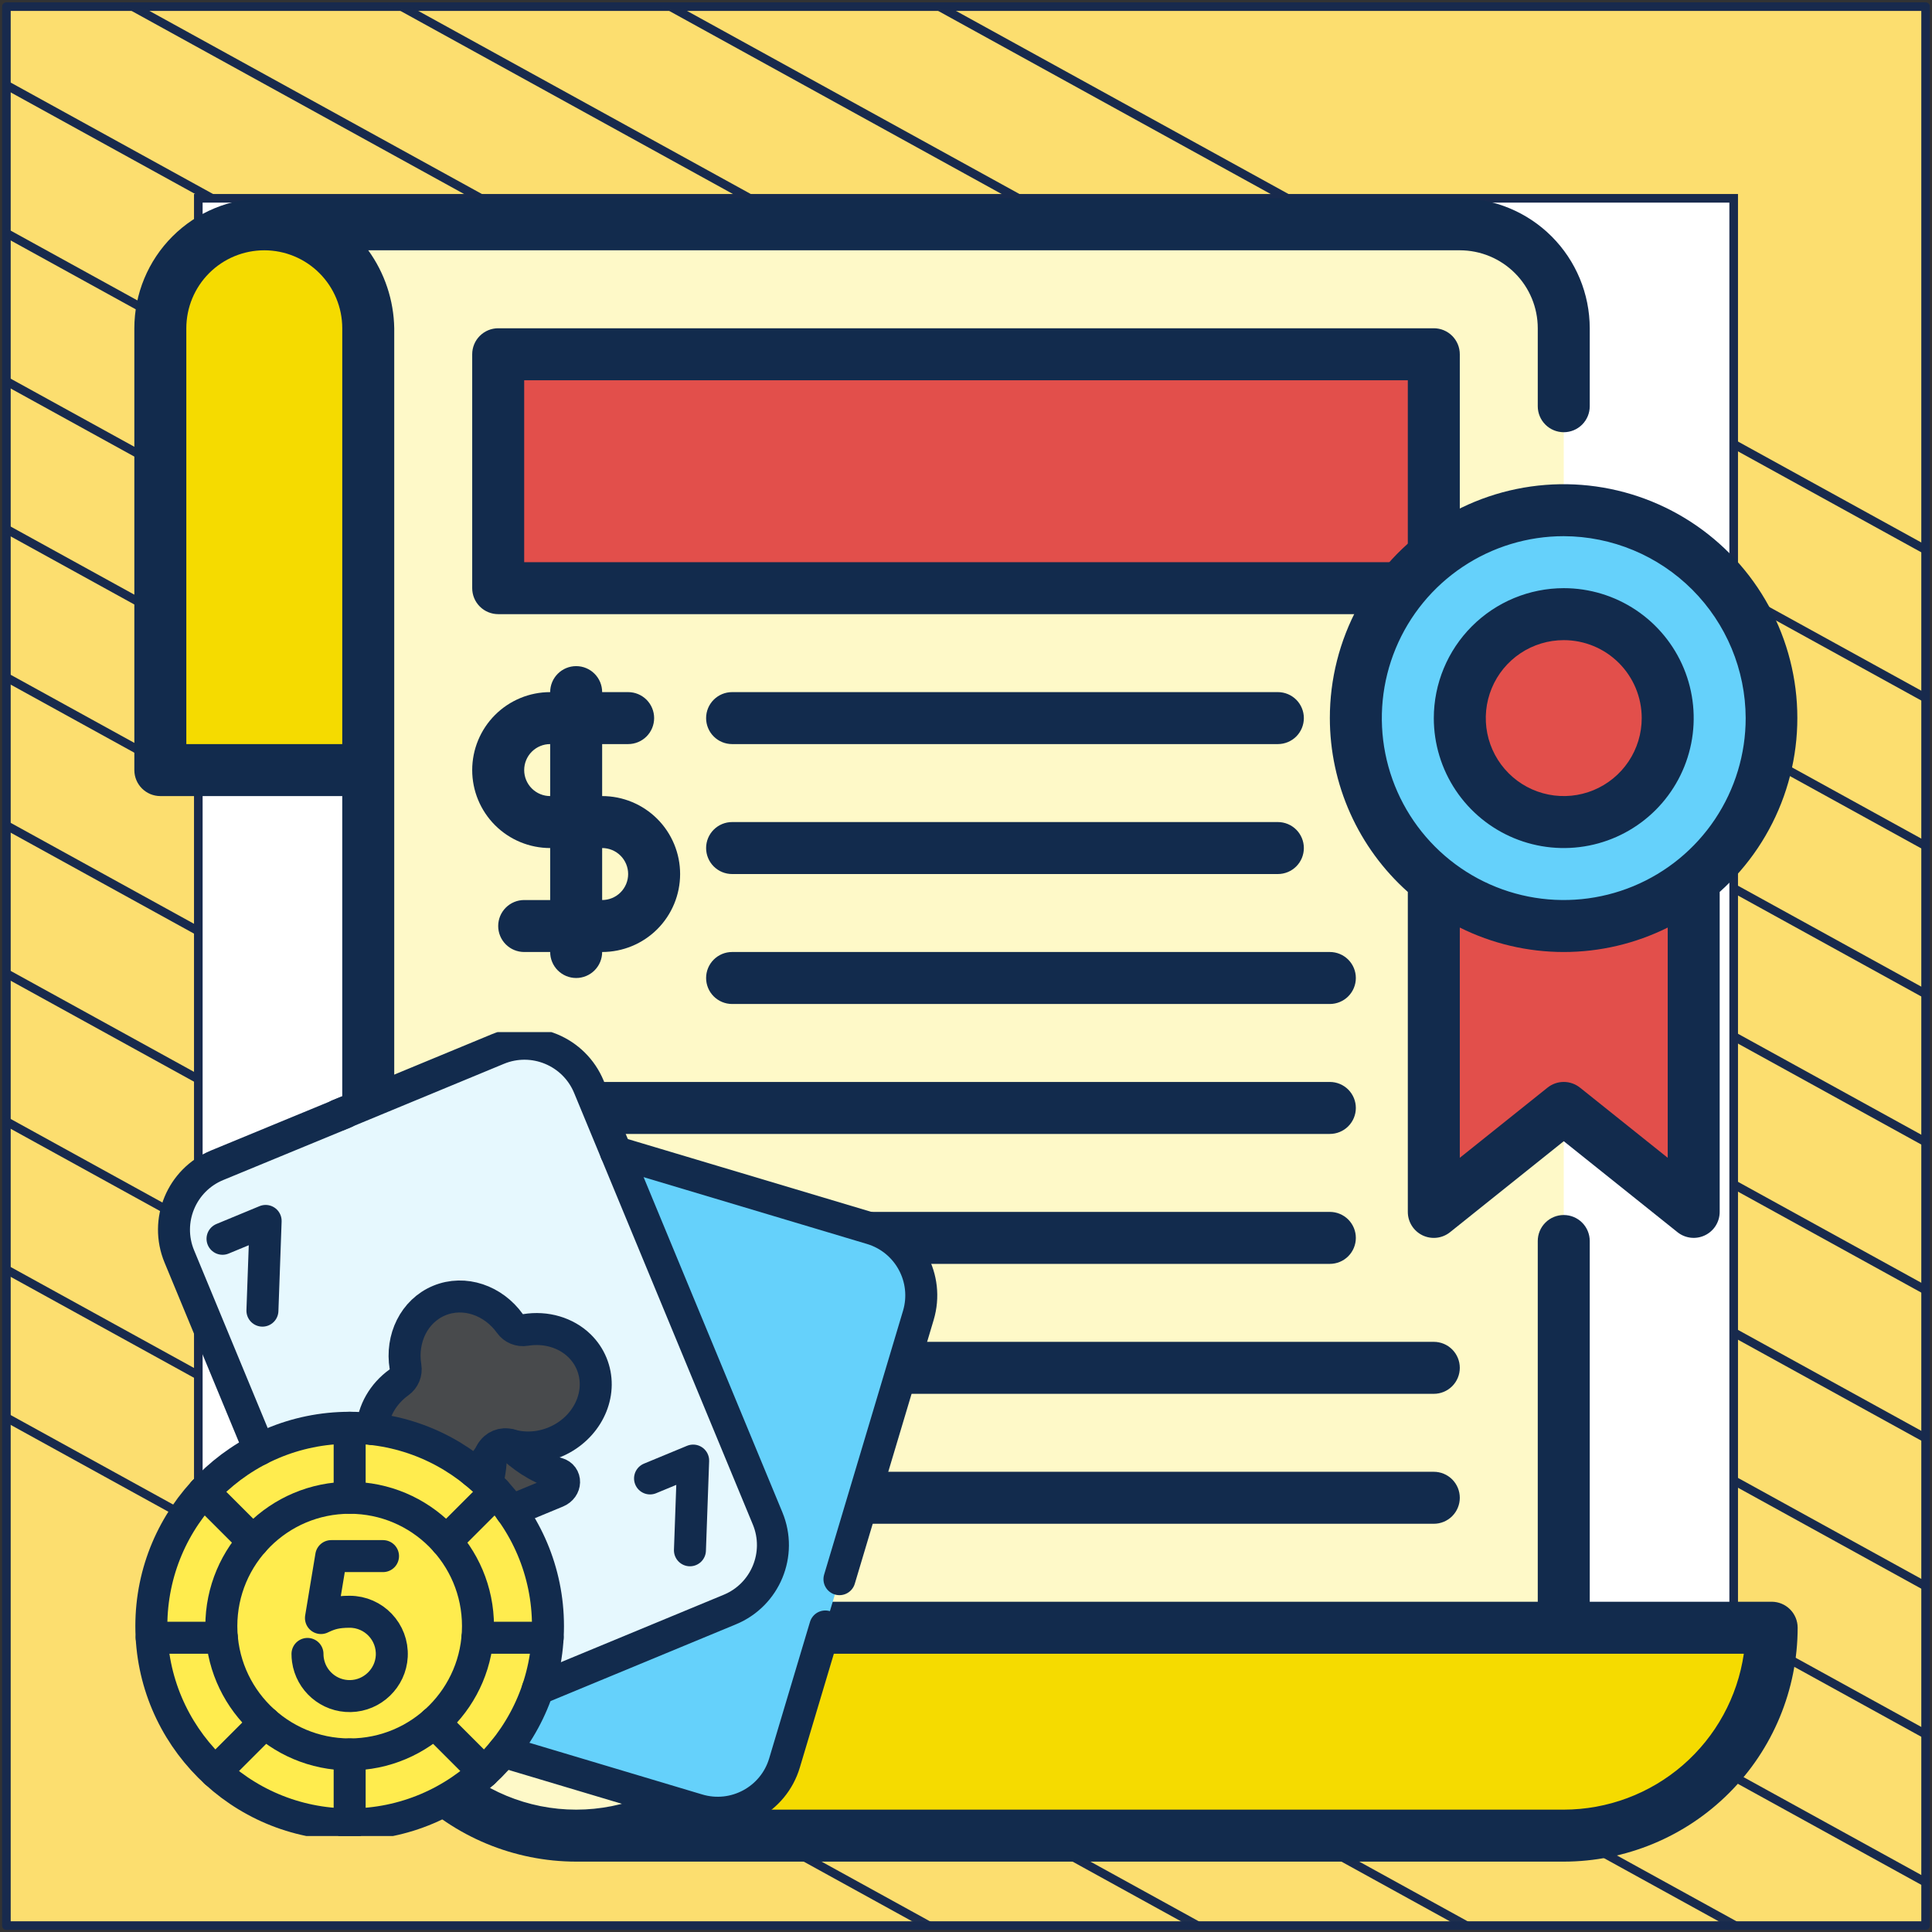 <?xml version="1.0" encoding="UTF-8"?> <svg xmlns="http://www.w3.org/2000/svg" width="302" height="302" viewBox="0 0 302 302" fill="none"><rect x="0" y="0" width="302" height="302" fill="#333333" stroke="none"/><path d="M301 1.038H1V301H301V1.038Z" fill="#FCDE6F" stroke="#182A4D" stroke-width="1.346" stroke-linejoin="round"></path><mask id="mask0_1_552" style="mask-type:luminance" maskUnits="userSpaceOnUse" x="1" y="1" width="300" height="300"><path d="M301 1H1V300.962H301V1Z" fill="white"></path></mask><g mask="url(#mask0_1_552)"><path d="M-285.023 64.085L219.795 342.085" stroke="#182A4D" stroke-width="1.346" stroke-miterlimit="10"></path><path d="M-263.954 52.544L240.932 330.581" stroke="#182A4D" stroke-width="1.346" stroke-miterlimit="10"></path><path d="M-242.819 41.04L261.999 319.04" stroke="#182A4D" stroke-width="1.346" stroke-miterlimit="10"></path><path d="M-221.682 29.536L283.136 307.536" stroke="#182A4D" stroke-width="1.346" stroke-miterlimit="10"></path><path d="M-200.545 18.032L304.272 296.032" stroke="#182A4D" stroke-width="1.346" stroke-miterlimit="10"></path><path d="M-179.41 6.528L325.409 284.528" stroke="#182A4D" stroke-width="1.346" stroke-miterlimit="10"></path><path d="M-158.273 -5.014L346.545 273.024" stroke="#182A4D" stroke-width="1.346" stroke-miterlimit="10"></path><path d="M-137.205 -16.517L367.613 261.483" stroke="#182A4D" stroke-width="1.346" stroke-miterlimit="10"></path><path d="M-116.069 -28.021L388.749 249.979" stroke="#182A4D" stroke-width="1.346" stroke-miterlimit="10"></path><path d="M-94.932 -39.525L409.886 238.475" stroke="#182A4D" stroke-width="1.346" stroke-miterlimit="10"></path><path d="M-73.796 -51.029L431.023 226.971" stroke="#182A4D" stroke-width="1.346" stroke-miterlimit="10"></path><path d="M-52.659 -62.533L452.159 215.467" stroke="#182A4D" stroke-width="1.346" stroke-miterlimit="10"></path><path d="M-31.591 -74.075L473.227 203.963" stroke="#182A4D" stroke-width="1.346" stroke-miterlimit="10"></path><path d="M-10.454 -85.579L494.364 192.422" stroke="#182A4D" stroke-width="1.346" stroke-miterlimit="10"></path></g><path d="M271 31H31V270.975H271V31Z" fill="white" stroke="#182A4D" stroke-width="1.346" stroke-miterlimit="10"></path><g clip-path="url(#clip0_1_552)"><path d="M228.188 35.062H41.312C45.622 35.062 49.755 36.775 52.803 39.822C55.85 42.87 57.562 47.003 57.562 51.312V254.438C57.562 263.057 60.987 271.324 67.082 277.418C73.177 283.513 81.443 286.938 90.062 286.938H244.438V51.312C244.438 47.003 242.725 42.87 239.678 39.822C236.631 36.775 232.497 35.062 228.188 35.062Z" fill="#FEF9C8"></path><path d="M224.125 189.438V132.079H264.75V189.438L244.438 173.188L224.125 189.438Z" fill="#E24F4B"></path><path d="M244.438 144.75C262.387 144.75 276.938 130.199 276.938 112.25C276.938 94.301 262.387 79.75 244.438 79.75C226.488 79.75 211.938 94.301 211.938 112.25C211.938 130.199 226.488 144.75 244.438 144.75Z" fill="#65D1FB"></path><path d="M244.438 128.5C253.412 128.5 260.688 121.225 260.688 112.25C260.688 103.275 253.412 96 244.438 96C235.463 96 228.188 103.275 228.188 112.25C228.188 121.225 235.463 128.5 244.438 128.5Z" fill="#E24F4B"></path><path d="M77.875 55.375H224.125V91.938H77.875V55.375Z" fill="#E24F4B"></path><path d="M41.312 35.062C37.003 35.062 32.87 36.775 29.822 39.822C26.774 42.87 25.062 47.003 25.062 51.312V120.375H57.562V51.312C57.562 47.003 55.85 42.87 52.803 39.822C49.755 36.775 45.622 35.062 41.312 35.062Z" fill="#F5DB00"></path><path d="M122.562 254.438C122.562 263.057 119.138 271.324 113.043 277.418C106.949 283.513 98.682 286.938 90.062 286.938H244.438C253.057 286.938 261.324 283.513 267.418 277.418C273.513 271.324 276.938 263.057 276.938 254.438H122.562Z" fill="#F5DB00"></path><path d="M276.938 250.375H248.5V193.988C248.5 192.91 248.072 191.877 247.31 191.115C246.548 190.353 245.515 189.925 244.438 189.925C243.36 189.925 242.327 190.353 241.565 191.115C240.803 191.877 240.375 192.91 240.375 193.988V250.375H122.562C121.485 250.375 120.452 250.803 119.69 251.565C118.928 252.327 118.5 253.36 118.5 254.438C118.5 261.98 115.504 269.213 110.171 274.546C104.838 279.879 97.605 282.875 90.062 282.875C82.52 282.875 75.287 279.879 69.954 274.546C64.621 269.213 61.625 261.98 61.625 254.438V51.312C61.551 46.93 60.133 42.675 57.562 39.125H228.188C231.42 39.125 234.52 40.409 236.805 42.695C239.091 44.98 240.375 48.08 240.375 51.312V63.5C240.375 64.577 240.803 65.611 241.565 66.373C242.327 67.135 243.36 67.562 244.438 67.562C245.515 67.562 246.548 67.135 247.31 66.373C248.072 65.611 248.5 64.577 248.5 63.5V51.312C248.494 45.927 246.351 40.764 242.543 36.956C238.736 33.149 233.573 31.006 228.188 31H41.312C35.927 31.006 30.765 33.149 26.956 36.956C23.149 40.764 21.006 45.927 21 51.312L21 120.375C21 121.452 21.428 122.486 22.19 123.248C22.952 124.009 23.985 124.438 25.062 124.438H53.5V254.438C53.511 264.131 57.366 273.425 64.221 280.279C71.075 287.134 80.369 290.989 90.062 291H244.438C254.131 290.989 263.425 287.134 270.279 280.279C277.134 273.425 280.989 264.131 281 254.438C281 253.36 280.572 252.327 279.81 251.565C279.048 250.803 278.015 250.375 276.938 250.375ZM29.125 116.312V51.312C29.125 48.08 30.409 44.98 32.695 42.695C34.98 40.409 38.08 39.125 41.312 39.125C44.545 39.125 47.645 40.409 49.93 42.695C52.216 44.98 53.5 48.08 53.5 51.312V116.312H29.125ZM244.438 282.875H113.02C120.518 276.831 125.326 268.071 126.397 258.5H272.587C271.601 265.265 268.215 271.449 263.047 275.924C257.879 280.399 251.274 282.866 244.438 282.875Z" fill="#122B4D"></path><path d="M224.125 112.25C224.125 116.267 225.316 120.195 227.548 123.535C229.78 126.875 232.953 129.479 236.664 131.016C240.376 132.554 244.46 132.956 248.4 132.172C252.341 131.388 255.96 129.454 258.801 126.613C261.641 123.772 263.576 120.153 264.36 116.213C265.143 112.273 264.741 108.188 263.204 104.477C261.666 100.765 259.063 97.593 255.723 95.361C252.382 93.129 248.455 91.938 244.438 91.938C239.052 91.944 233.889 94.086 230.082 97.894C226.274 101.702 224.131 106.865 224.125 112.25ZM256.625 112.25C256.625 114.66 255.91 117.017 254.571 119.021C253.232 121.025 251.328 122.587 249.101 123.51C246.874 124.432 244.424 124.674 242.06 124.203C239.696 123.733 237.524 122.572 235.82 120.868C234.115 119.163 232.954 116.992 232.484 114.628C232.014 112.264 232.255 109.813 233.178 107.586C234.1 105.359 235.662 103.456 237.666 102.116C239.671 100.777 242.027 100.063 244.438 100.063C247.67 100.063 250.77 101.347 253.055 103.632C255.341 105.918 256.625 109.018 256.625 112.25Z" fill="#122B4D"></path><path d="M207.875 112.25C207.878 117.382 208.965 122.456 211.065 127.139C213.166 131.822 216.232 136.009 220.063 139.424V189.438C220.062 190.203 220.278 190.953 220.686 191.601C221.093 192.249 221.675 192.769 222.365 193.101C223.055 193.432 223.825 193.562 224.585 193.475C225.346 193.389 226.066 193.089 226.664 192.61L244.438 178.387L262.211 192.606C262.808 193.084 263.528 193.384 264.289 193.471C265.049 193.558 265.818 193.429 266.508 193.097C267.198 192.766 267.78 192.247 268.188 191.6C268.595 190.952 268.812 190.203 268.812 189.438V139.424C273.348 135.355 276.794 130.216 278.837 124.475C280.88 118.734 281.454 112.574 280.508 106.554C279.562 100.535 277.126 94.847 273.421 90.01C269.716 85.172 264.859 81.338 259.294 78.856C253.729 76.374 247.631 75.324 241.557 75.8C235.482 76.277 229.623 78.265 224.512 81.584C219.402 84.903 215.203 89.447 212.297 94.803C209.391 100.159 207.871 106.157 207.875 112.25ZM260.688 144.99V180.983L246.977 170.015C246.256 169.438 245.361 169.123 244.438 169.123C243.514 169.123 242.619 169.438 241.898 170.015L228.188 180.983V144.99C233.235 147.504 238.798 148.813 244.438 148.813C250.077 148.813 255.64 147.504 260.688 144.99ZM272.875 112.25C272.875 117.874 271.207 123.373 268.082 128.049C264.958 132.726 260.516 136.37 255.32 138.523C250.124 140.675 244.406 141.238 238.89 140.141C233.373 139.044 228.306 136.335 224.329 132.358C220.352 128.381 217.644 123.314 216.546 117.798C215.449 112.282 216.012 106.564 218.165 101.367C220.317 96.171 223.962 91.73 228.638 88.605C233.315 85.48 238.813 83.812 244.438 83.812C251.972 83.836 259.192 86.84 264.52 92.168C269.848 97.496 272.851 104.715 272.875 112.25Z" fill="#122B4D"></path><path d="M228.188 83.433V55.375C228.188 54.298 227.759 53.264 226.998 52.502C226.236 51.74 225.202 51.312 224.125 51.312H77.875C76.798 51.312 75.764 51.74 75.002 52.502C74.24 53.264 73.812 54.298 73.812 55.375V91.938C73.812 93.015 74.24 94.048 75.002 94.81C75.764 95.572 76.798 96 77.875 96H217.449V87.875H81.938V59.438H220.062V87.875L228.188 83.433Z" fill="#122B4D"></path><path d="M86 132.562V140.688H81.938C80.86 140.688 79.827 141.116 79.065 141.877C78.303 142.639 77.875 143.673 77.875 144.75C77.875 145.827 78.303 146.861 79.065 147.623C79.827 148.384 80.86 148.812 81.938 148.812H86C86 149.89 86.428 150.923 87.19 151.685C87.952 152.447 88.985 152.875 90.062 152.875C91.14 152.875 92.173 152.447 92.935 151.685C93.697 150.923 94.125 149.89 94.125 148.812C97.357 148.812 100.457 147.528 102.743 145.243C105.028 142.957 106.312 139.857 106.312 136.625C106.312 133.393 105.028 130.293 102.743 128.007C100.457 125.722 97.357 124.438 94.125 124.438V116.312H98.188C99.265 116.312 100.298 115.884 101.06 115.123C101.822 114.361 102.25 113.327 102.25 112.25C102.25 111.173 101.822 110.139 101.06 109.377C100.298 108.616 99.265 108.188 98.188 108.188H94.125C94.125 107.11 93.697 106.077 92.935 105.315C92.173 104.553 91.14 104.125 90.062 104.125C88.985 104.125 87.952 104.553 87.19 105.315C86.428 106.077 86 107.11 86 108.188C82.768 108.188 79.668 109.472 77.382 111.757C75.097 114.043 73.812 117.143 73.812 120.375C73.812 123.607 75.097 126.707 77.382 128.993C79.668 131.278 82.768 132.562 86 132.562ZM98.188 136.625C98.188 137.702 97.76 138.736 96.998 139.498C96.236 140.259 95.202 140.688 94.125 140.688V132.562C95.202 132.562 96.236 132.991 96.998 133.752C97.76 134.514 98.188 135.548 98.188 136.625ZM86 116.312V124.438C84.923 124.438 83.889 124.009 83.127 123.248C82.365 122.486 81.938 121.452 81.938 120.375C81.938 119.298 82.365 118.264 83.127 117.502C83.889 116.741 84.923 116.312 86 116.312Z" fill="#122B4D"></path><path d="M114.438 116.312H199.75C200.827 116.312 201.861 115.884 202.623 115.123C203.384 114.361 203.812 113.327 203.812 112.25C203.812 111.173 203.384 110.139 202.623 109.377C201.861 108.616 200.827 108.188 199.75 108.188H114.438C113.36 108.188 112.327 108.616 111.565 109.377C110.803 110.139 110.375 111.173 110.375 112.25C110.375 113.327 110.803 114.361 111.565 115.123C112.327 115.884 113.36 116.312 114.438 116.312Z" fill="#122B4D"></path><path d="M114.438 136.625H199.75C200.827 136.625 201.861 136.197 202.623 135.435C203.384 134.673 203.812 133.64 203.812 132.562C203.812 131.485 203.384 130.452 202.623 129.69C201.861 128.928 200.827 128.5 199.75 128.5H114.438C113.36 128.5 112.327 128.928 111.565 129.69C110.803 130.452 110.375 131.485 110.375 132.562C110.375 133.64 110.803 134.673 111.565 135.435C112.327 136.197 113.36 136.625 114.438 136.625Z" fill="#122B4D"></path><path d="M114.438 156.938H207.875C208.952 156.938 209.986 156.509 210.748 155.748C211.509 154.986 211.938 153.952 211.938 152.875C211.938 151.798 211.509 150.764 210.748 150.002C209.986 149.241 208.952 148.812 207.875 148.812H114.438C113.36 148.812 112.327 149.241 111.565 150.002C110.803 150.764 110.375 151.798 110.375 152.875C110.375 153.952 110.803 154.986 111.565 155.748C112.327 156.509 113.36 156.938 114.438 156.938Z" fill="#122B4D"></path><path d="M77.875 177.25H207.875C208.952 177.25 209.986 176.822 210.748 176.06C211.509 175.298 211.938 174.265 211.938 173.188C211.938 172.11 211.509 171.077 210.748 170.315C209.986 169.553 208.952 169.125 207.875 169.125H77.875C76.798 169.125 75.764 169.553 75.002 170.315C74.24 171.077 73.812 172.11 73.812 173.188C73.812 174.265 74.24 175.298 75.002 176.06C75.764 176.822 76.798 177.25 77.875 177.25Z" fill="#122B4D"></path><path d="M77.875 197.562H207.875C208.952 197.562 209.986 197.134 210.748 196.373C211.509 195.611 211.938 194.577 211.938 193.5C211.938 192.423 211.509 191.389 210.748 190.627C209.986 189.866 208.952 189.438 207.875 189.438H77.875C76.798 189.438 75.764 189.866 75.002 190.627C74.24 191.389 73.812 192.423 73.812 193.5C73.812 194.577 74.24 195.611 75.002 196.373C75.764 197.134 76.798 197.562 77.875 197.562Z" fill="#122B4D"></path><path d="M224.125 209.75H77.875C76.798 209.75 75.764 210.178 75.002 210.94C74.24 211.702 73.812 212.735 73.812 213.812C73.812 214.89 74.24 215.923 75.002 216.685C75.764 217.447 76.798 217.875 77.875 217.875H224.125C225.202 217.875 226.236 217.447 226.998 216.685C227.759 215.923 228.188 214.89 228.188 213.812C228.188 212.735 227.759 211.702 226.998 210.94C226.236 210.178 225.202 209.75 224.125 209.75Z" fill="#122B4D"></path><path d="M224.125 230.062H77.875C76.798 230.062 75.764 230.491 75.002 231.252C74.24 232.014 73.812 233.048 73.812 234.125C73.812 235.202 74.24 236.236 75.002 236.998C75.764 237.759 76.798 238.188 77.875 238.188H224.125C225.202 238.188 226.236 237.759 226.998 236.998C227.759 236.236 228.188 235.202 228.188 234.125C228.188 233.048 227.759 232.014 226.998 231.252C226.236 230.491 225.202 230.062 224.125 230.062Z" fill="#122B4D"></path><g clip-path="url(#clip1_1_552)"><path d="M143.552 205.614L122.629 275.581C120.904 281.347 114.833 284.624 109.066 282.9L79.146 273.953L105.293 182.798L136.233 192.052C141.999 193.776 145.276 199.848 143.552 205.614Z" fill="#65D1FB"></path><path d="M116.877 258.327L79.146 273.953L63.559 269.291C57.792 267.567 54.515 261.495 56.239 255.728L77.162 185.762C78.887 179.996 84.958 176.719 90.727 178.443L105.293 182.798L126.727 234.563C130.56 243.832 126.143 254.491 116.877 258.327Z" fill="#65D1FB"></path><path d="M114.089 251.592L92.421 260.565L37.739 219.841L28.029 196.392C25.726 190.829 28.369 184.454 33.929 182.151L77.814 163.982C83.375 161.679 89.749 164.321 92.052 169.882L119.991 237.353C122.292 242.914 119.652 249.289 114.089 251.592Z" fill="#E6F8FE"></path><path d="M92.421 260.565L70.207 269.763C64.644 272.067 58.269 269.424 55.966 263.864L37.739 219.841C41.103 218.179 44.707 217.01 48.427 216.402C50.463 216.065 52.563 215.893 54.658 215.893C65.334 215.893 75.603 220.4 82.835 228.259C90.982 237.109 94.355 249.045 92.421 260.565Z" fill="#E6F8FE"></path><path d="M87.046 233.185L86.758 233.304L82.75 230.817V228.279C82.832 228.334 82.914 228.388 82.999 228.441C84.23 229.221 85.612 229.889 87.126 230.315C88.565 230.72 88.514 232.577 87.046 233.185Z" fill="#65D1FB"></path><path d="M86.758 233.304L76.787 237.433C75.322 238.039 73.97 236.763 74.704 235.46C77.39 230.669 76.85 224.941 76.506 222.747C76.862 222.994 77.218 223.251 77.567 223.512C79.453 224.917 81.219 226.506 82.834 228.259C82.89 228.32 82.946 228.38 82.999 228.441C84.392 229.969 85.646 231.597 86.758 233.304Z" fill="#484A4C"></path><path d="M86.71 225.43C84.697 226.264 82.595 226.45 80.667 226.087L68.39 222.747L61.754 216.561C61.953 216.394 62.159 216.234 62.372 216.082C63.152 215.522 63.542 214.58 63.384 213.633C62.66 209.247 64.736 204.924 68.662 203.297C72.59 201.672 77.114 203.263 79.703 206.876C80.26 207.659 81.205 208.048 82.152 207.891C86.538 207.167 90.861 209.24 92.486 213.168C94.414 217.821 91.827 223.311 86.71 225.43Z" fill="#484A4C"></path><path d="M80.667 226.087C80.34 226.029 80.02 225.951 79.706 225.859C78.567 225.527 77.371 226.021 76.802 227.06C75.712 229.049 73.898 230.734 71.546 231.708C66.426 233.827 60.718 231.773 58.79 227.121C57.262 223.425 58.579 219.201 61.754 216.561C68.795 217.896 75.373 221.192 80.667 226.087Z" fill="#484A4C"></path><path d="M85.605 256.007C85.126 264.297 81.384 271.715 75.649 276.998L71.982 278.427C14.849 270.337 48.669 225.813 48.669 225.813L54.658 223.183C63.682 223.183 71.808 227.041 77.47 233.195L85.605 256.007Z" fill="#FFEC4E"></path><path d="M71.982 278.427L54.658 285.184C46.562 285.184 39.189 282.079 33.667 276.998L23.711 256.007C23.216 247.79 26.021 239.523 31.846 233.195L48.669 225.813C43.425 238.911 37.257 266.629 71.982 278.427Z" fill="#FFEC4E"></path><path d="M54.658 256.007L33.667 276.998C27.932 271.715 24.191 264.297 23.711 256.007H54.658Z" fill="#FFEC4E"></path><path d="M85.605 256.007H54.658L77.47 233.195C83.295 239.523 86.1 247.79 85.605 256.007Z" fill="#FFEC4E"></path><path d="M44.593 245.942L31.846 233.195C36.428 228.216 42.624 224.738 49.604 223.595C47.366 228.635 44.425 237.012 44.593 245.942Z" fill="#FFEC4E"></path><path d="M73.387 278.889C68.184 282.839 61.694 285.184 54.658 285.184V268.749C59.025 272.752 65.097 276.256 73.387 278.889Z" fill="#FFEC4E"></path><path d="M74.716 254.183C74.716 263.132 68.855 270.713 60.761 273.295C24.958 264.997 45.503 236.331 45.503 236.331C48.247 234.922 51.359 234.125 54.658 234.125C65.736 234.125 74.716 243.106 74.716 254.183Z" fill="#FFEC4E"></path><path d="M60.761 273.295C58.836 273.91 56.787 274.241 54.658 274.241C43.58 274.241 34.6 265.261 34.6 254.183C34.6 246.404 39.029 239.659 45.503 236.331C43.149 248.138 44.353 263.294 60.761 273.295Z" fill="#FFEC4E"></path><path d="M129.009 254.241L122.628 275.581C120.903 281.347 114.831 284.624 109.065 282.9L78.656 273.806" stroke="#122B4D" stroke-width="5" stroke-miterlimit="10" stroke-linecap="round" stroke-linejoin="round"></path><path d="M96.284 180.105L136.231 192.052C141.998 193.776 145.275 199.848 143.55 205.614L131.219 246.849" stroke="#122B4D" stroke-width="5" stroke-miterlimit="10" stroke-linecap="round" stroke-linejoin="round"></path><path d="M53.933 173.9L33.928 182.151C28.367 184.454 25.725 190.829 28.028 196.392L40.527 226.581" stroke="#122B4D" stroke-width="5" stroke-miterlimit="10" stroke-linecap="round" stroke-linejoin="round"></path><path d="M84.061 264.026L114.088 251.592C119.651 249.289 122.291 242.914 119.99 237.353L92.051 169.882C89.748 164.321 83.373 161.679 77.813 163.982L52.87 174.308" stroke="#122B4D" stroke-width="5" stroke-miterlimit="10" stroke-linecap="round" stroke-linejoin="round"></path><path d="M79.876 236.155L86.234 233.522L87.045 233.185C88.513 232.577 88.563 230.72 87.125 230.315C87.035 230.289 86.943 230.265 86.853 230.236C83.925 229.347 81.508 227.564 79.733 225.866" stroke="#122B4D" stroke-width="5" stroke-miterlimit="10" stroke-linecap="round" stroke-linejoin="round"></path><path d="M76.788 227.08V227.082C76.757 228.54 76.582 230.18 76.147 231.839" stroke="#122B4D" stroke-width="5" stroke-miterlimit="10" stroke-linecap="round" stroke-linejoin="round"></path><path d="M58.169 223.379C58.341 220.579 59.874 217.869 62.371 216.082C63.151 215.522 63.541 214.58 63.383 213.633C62.659 209.247 64.734 204.924 68.66 203.297C72.589 201.672 77.113 203.263 79.702 206.876C80.259 207.659 81.203 208.048 82.15 207.891C85.333 207.365 88.481 208.312 90.591 210.371C91.39 211.153 92.039 212.091 92.485 213.168C94.262 217.458 92.204 222.456 87.861 224.873C87.493 225.079 87.108 225.266 86.708 225.43C84.357 226.404 81.879 226.496 79.704 225.859C78.566 225.527 77.37 226.021 76.8 227.06C76.168 228.213 75.294 229.262 74.214 230.129" stroke="#122B4D" stroke-width="5" stroke-miterlimit="10" stroke-linecap="round" stroke-linejoin="round"></path><path d="M34.784 193.64L41.523 190.85L41.021 204.873" stroke="#122B4D" stroke-width="5" stroke-miterlimit="10" stroke-linecap="round" stroke-linejoin="round"></path><path d="M101.611 231.101L108.35 228.311L107.848 242.334" stroke="#122B4D" stroke-width="5" stroke-miterlimit="10" stroke-linecap="round" stroke-linejoin="round"></path><path d="M54.657 285.184C71.778 285.184 85.657 271.304 85.657 254.183C85.657 237.062 71.778 223.183 54.657 223.183C37.536 223.183 23.657 237.062 23.657 254.183C23.657 271.304 37.536 285.184 54.657 285.184Z" stroke="#122B4D" stroke-width="5" stroke-miterlimit="10" stroke-linecap="round" stroke-linejoin="round"></path><path d="M54.657 285.184V274.241" stroke="#122B4D" stroke-width="5" stroke-miterlimit="10" stroke-linecap="round" stroke-linejoin="round"></path><path d="M34.681 256.007H23.71" stroke="#122B4D" stroke-width="5" stroke-miterlimit="10" stroke-linecap="round" stroke-linejoin="round"></path><path d="M85.604 256.007H74.633" stroke="#122B4D" stroke-width="5" stroke-miterlimit="10" stroke-linecap="round" stroke-linejoin="round"></path><path d="M41.416 269.247L33.669 276.995" stroke="#122B4D" stroke-width="5" stroke-miterlimit="10" stroke-linecap="round" stroke-linejoin="round"></path><path d="M77.469 233.195L69.721 240.943" stroke="#122B4D" stroke-width="5" stroke-miterlimit="10" stroke-linecap="round" stroke-linejoin="round"></path><path d="M39.593 240.943L31.845 233.195" stroke="#122B4D" stroke-width="5" stroke-miterlimit="10" stroke-linecap="round" stroke-linejoin="round"></path><path d="M75.645 276.995L67.897 269.247" stroke="#122B4D" stroke-width="5" stroke-miterlimit="10" stroke-linecap="round" stroke-linejoin="round"></path><path d="M54.657 274.242C65.735 274.242 74.716 265.262 74.716 254.183C74.716 243.105 65.735 234.124 54.657 234.124C43.578 234.124 34.598 243.105 34.598 254.183C34.598 265.262 43.578 274.242 54.657 274.242Z" stroke="#122B4D" stroke-width="5" stroke-miterlimit="10" stroke-linecap="round" stroke-linejoin="round"></path><path d="M59.871 243.242H51.775L50.17 252.923C50.17 252.923 50.271 252.872 50.45 252.791C51.573 252.285 52.576 251.942 54.657 251.942C58.413 251.942 61.435 255.089 61.239 258.884C61.061 262.308 58.221 265.054 54.792 265.123C51.404 265.191 48.582 262.701 48.129 259.453C48.087 259.152 48.065 258.845 48.065 258.533" stroke="#122B4D" stroke-width="5" stroke-miterlimit="10" stroke-linecap="round" stroke-linejoin="round"></path><path d="M54.657 234.125V223.183" stroke="#122B4D" stroke-width="5" stroke-miterlimit="10" stroke-linecap="round" stroke-linejoin="round"></path></g></g><defs><clipPath id="clip0_1_552"><rect width="260" height="260" fill="white" transform="translate(21 31)"></rect></clipPath><clipPath id="clip1_1_552"><rect width="125.667" height="125.667" fill="white" transform="translate(21 161.333)"></rect></clipPath></defs></svg> 